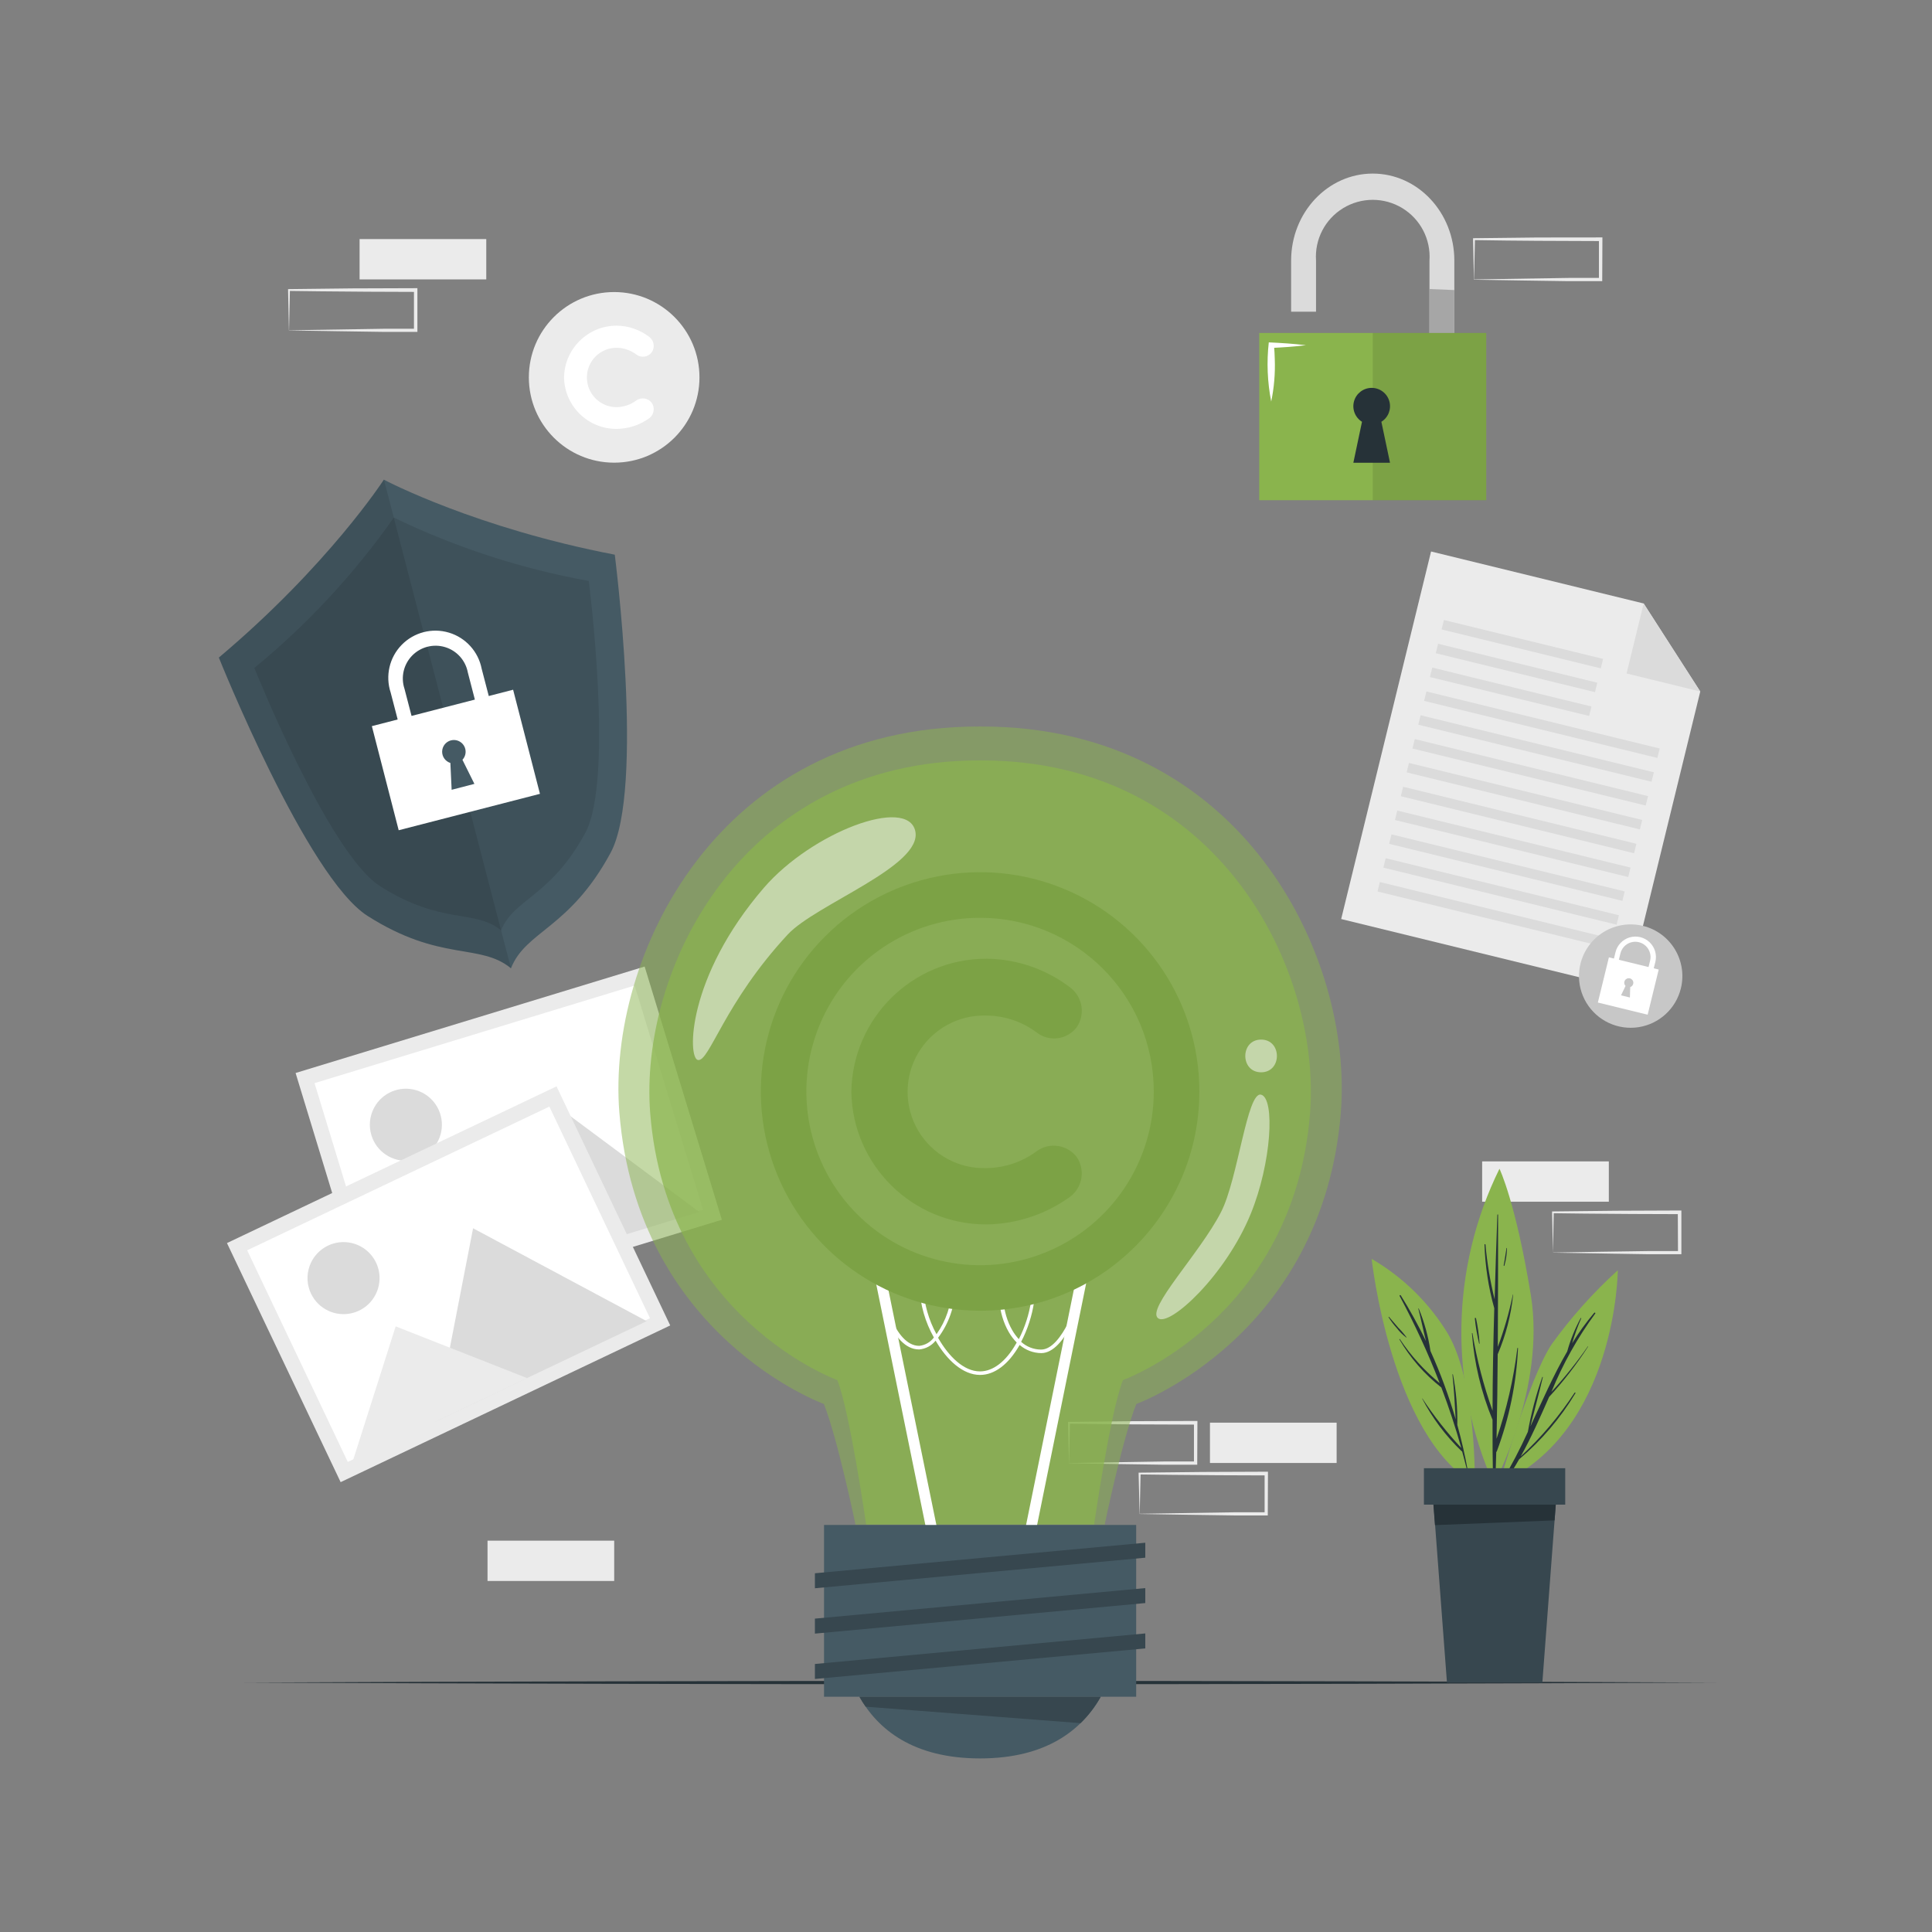 <?xml version="1.0" encoding="UTF-8"?>
<svg width="512px" height="512px" viewBox="0 0 512 512" version="1.1" xmlns="http://www.w3.org/2000/svg" xmlns:xlink="http://www.w3.org/1999/xlink">
    <rect x="0" y="0" width="512" height="512" fill="#808080" stroke="none"/>
    <title>Artboard 4</title>
    <g id="Artboard" stroke="none" stroke-width="1" fill="none" fill-rule="evenodd">
        <g id="Copyright-cuate" transform="translate(58, 46)" fill-rule="nonzero">
            <g id="freepik--background-complete--inject-19" transform="translate(2.149, 16.92)">
                <rect id="Rectangle_1491" fill="#EBEBEB" transform="translate(349.421, 250.205) rotate(180) translate(-349.421, -250.205)" x="332.636" y="244.863" width="33.57" height="10.685"></rect>
                <path d="M351.397,269.017 C356.964,268.923 371.265,268.683 376.641,268.626 L384.957,268.626 L384.537,269.046 L384.489,258.362 L384.965,258.838 C379.39,258.838 365.181,258.771 359.788,258.696 L351.405,258.591 L351.615,258.362 L351.397,269.017 Z M351.397,269.017 L351.168,258.332 L351.168,258.122 L351.397,258.122 L368.172,257.942 L384.957,257.875 L385.434,257.875 L385.434,269.458 L376.525,269.458 C371.179,269.391 356.954,269.154 351.435,269.057 L351.397,269.017 Z" id="Path_4144" fill="#EBEBEB"></path>
                <path d="M223.132,324.789 C228.707,324.694 243,324.455 248.386,324.387 L256.702,324.387 L256.263,324.826 L256.263,314.142 L256.74,314.618 L239.955,314.551 L223.169,314.371 L223.398,314.142 L223.169,324.826 L223.132,324.789 Z M223.132,324.789 L222.903,314.123 L222.903,313.894 L223.132,313.894 C227.332,313.837 235.732,313.741 239.917,313.713 L256.702,313.646 L257.179,313.646 L257.179,314.123 L257.131,324.807 L257.131,325.246 L248.233,325.246 C242.886,325.19 228.65,324.95 223.132,324.856 L223.132,324.789 Z" id="Path_4145" fill="#EBEBEB"></path>
                <path d="M241.855,338.25 C247.431,338.155 261.723,337.916 267.11,337.848 L275.426,337.848 L274.987,338.287 L274.987,327.603 L275.463,328.079 C269.888,328.079 255.671,328.004 250.287,327.926 L241.887,327.821 L242.116,327.611 L241.887,338.296 L241.855,338.25 Z M241.855,338.25 L241.597,327.575 L241.597,327.346 L241.826,327.346 C246.026,327.29 254.426,327.193 258.611,327.166 L275.396,327.099 L275.873,327.099 L275.873,327.575 L275.827,338.25 L275.827,338.688 L266.929,338.688 C261.582,338.632 247.347,338.392 241.828,338.298 L241.855,338.25 Z" id="Path_4146" fill="#EBEBEB"></path>
                <rect id="Rectangle_1492" fill="#EBEBEB" transform="translate(277.286, 319.444) rotate(180) translate(-277.286, -319.444)" x="260.501" y="314.102" width="33.57" height="10.685"></rect>
                <rect id="Rectangle_1493" fill="#EBEBEB" transform="translate(85.834, 350.713) rotate(180) translate(-85.834, -350.713)" x="69.049" y="345.371" width="33.57" height="10.685"></rect>
                <rect id="Rectangle_1494" fill="#EBEBEB" transform="translate(51.93, 5.781) rotate(180) translate(-51.93, -5.781)" x="35.145" y="0.439" width="33.57" height="10.685"></rect>
                <path d="M16.421,24.606 C21.997,24.511 36.289,24.272 41.676,24.204 L49.992,24.204 L49.553,24.643 L49.553,13.961 L50.03,14.437 C44.454,14.437 30.237,14.362 24.853,14.284 L16.453,14.179 L16.682,13.969 L16.453,24.654 L16.421,24.606 Z M16.421,24.606 L16.192,13.921 L16.192,13.696 L16.421,13.696 C20.621,13.639 29.021,13.543 33.207,13.505 L49.992,13.448 L50.468,13.448 L50.468,25.036 L41.56,25.036 C36.214,24.979 21.978,24.732 16.459,24.645 L16.421,24.606 Z" id="Path_4147" fill="#EBEBEB"></path>
                <path d="M330.458,11.13 C336.033,11.035 350.326,10.796 355.712,10.729 L364.028,10.729 L363.589,11.168 L363.589,0.487 L364.066,0.964 L347.281,0.897 C343.1,0.897 334.681,0.762 330.496,0.706 L330.725,0.496 L330.496,11.18 L330.458,11.13 Z M330.458,11.13 L330.229,0.445 L330.229,0.21 L330.458,0.21 C334.658,0.153 343.058,0.057 347.243,0.019 L364.028,0 L364.505,0 L364.505,0.487 L364.457,11.172 L364.457,11.592 L355.559,11.592 C350.213,11.535 335.985,11.287 330.458,11.201 L330.458,11.13 Z" id="Path_4148" fill="#EBEBEB"></path>
                <polygon id="Path_4149" fill="#EBEBEB" points="371.16 199.186 295.275 180.635 319.097 83.229 375.438 97.007 390.438 120.342"></polygon>
                <polygon id="Path_4150" fill="#DBDBDB" points="375.44 97.005 390.44 120.34 370.91 115.556"></polygon>
                <polygon id="Rectangle_1495" fill="#DBDBDB" transform="translate(343.288, 107.793) rotate(-166.26) translate(-343.288, -107.793)" points="321.572 106.504 365.004 106.504 365.004 109.083 321.572 109.083"></polygon>
                <polygon id="Rectangle_1496" fill="#DBDBDB" transform="translate(341.747, 114.095) rotate(-166.26) translate(-341.747, -114.095)" points="320.031 112.806 363.463 112.806 363.463 115.385 320.031 115.385"></polygon>
                <polygon id="Rectangle_1497" fill="#DBDBDB" transform="translate(340.204, 120.41) rotate(-166.26) translate(-340.204, -120.41)" points="318.487 119.121 361.919 119.121 361.919 121.699 318.487 121.699"></polygon>
                <polygon id="Rectangle_1498" fill="#DBDBDB" transform="translate(348.467, 129.132) rotate(-166.26) translate(-348.467, -129.132)" points="316.649 127.843 380.285 127.843 380.285 130.422 316.649 130.422"></polygon>
                <polygon id="Rectangle_1499" fill="#DBDBDB" transform="translate(346.926, 135.439) rotate(-166.26) translate(-346.926, -135.439)" points="315.108 134.149 378.744 134.149 378.744 136.728 315.108 136.728"></polygon>
                <polygon id="Rectangle_1500" fill="#DBDBDB" transform="translate(345.382, 141.751) rotate(-166.26) translate(-345.382, -141.751)" points="313.564 140.462 377.2 140.462 377.2 143.04 313.564 143.04"></polygon>
                <polygon id="Rectangle_1501" fill="#DBDBDB" transform="translate(343.839, 148.074) rotate(-166.26) translate(-343.839, -148.074)" points="312.021 146.785 375.657 146.785 375.657 149.364 312.021 149.364"></polygon>
                <polygon id="Rectangle_1502" fill="#DBDBDB" transform="translate(342.295, 154.389) rotate(-166.26) translate(-342.295, -154.389)" points="310.477 153.099 374.113 153.099 374.113 155.678 310.477 155.678"></polygon>
                <polygon id="Rectangle_1503" fill="#DBDBDB" transform="translate(340.746, 160.693) rotate(-166.26) translate(-340.746, -160.693)" points="308.928 159.404 372.564 159.404 372.564 161.982 308.928 161.982"></polygon>
                <polygon id="Rectangle_1504" fill="#DBDBDB" transform="translate(339.202, 167.008) rotate(-166.26) translate(-339.202, -167.008)" points="307.384 165.718 371.02 165.718 371.02 168.297 307.384 168.297"></polygon>
                <polygon id="Rectangle_1505" fill="#DBDBDB" transform="translate(337.669, 173.322) rotate(-166.26) translate(-337.669, -173.322)" points="305.851 172.033 369.487 172.033 369.487 174.612 305.851 174.612"></polygon>
                <polygon id="Rectangle_1506" fill="#DBDBDB" transform="translate(336.117, 179.635) rotate(-166.26) translate(-336.117, -179.635)" points="304.299 178.345 367.935 178.345 367.935 180.924 304.299 180.924"></polygon>
                <path d="M385.301,199.014 C383.982,204.397 379.549,208.455 374.071,209.295 C368.593,210.135 363.148,207.591 360.276,202.851 C357.405,198.11 357.673,192.107 360.954,187.641 C364.236,183.174 369.886,181.125 375.268,182.449 C382.61,184.256 387.101,191.669 385.301,199.014 L385.301,199.014 Z" id="Path_4151" fill="#C7C7C7"></path>
                <polygon id="Rectangle_1507" fill="#FFFFFF" transform="translate(371.362, 198.389) rotate(13.74) translate(-371.362, -198.389)" points="364.569 192.225 378.156 192.225 378.156 204.552 364.569 204.552"></polygon>
                <path d="M377.172,197.38 L375.826,197.055 L377.134,191.708 C377.497,190.295 377.07,188.796 376.019,187.785 C374.967,186.774 373.453,186.406 372.055,186.823 C370.657,187.24 369.591,188.377 369.266,189.799 L367.957,195.146 L366.668,194.774 L367.976,189.427 C368.437,187.541 369.869,186.043 371.733,185.499 C373.597,184.955 375.61,185.446 377.014,186.789 C378.417,188.131 378.998,190.12 378.537,192.006 L377.172,197.38 Z" id="Path_4152" fill="#FFFFFF"></path>
                <path d="M371.876,198.67 L371.79,201.429 L369.442,200.856 L370.635,198.363 C370.261,197.978 370.188,197.392 370.454,196.926 C370.721,196.461 371.264,196.228 371.785,196.356 C372.306,196.484 372.68,196.941 372.701,197.478 C372.722,198.014 372.385,198.499 371.876,198.667 L371.876,198.67 Z" id="Path_4153" fill="#C7C7C7"></path>
                <polygon id="Rectangle_1508" fill="#EBEBEB" transform="translate(74.67, 240.882) rotate(163.04) translate(-74.67, -240.882)" points="26.316 205.804 123.025 205.804 123.025 275.96 26.316 275.96"></polygon>
                <polygon id="Rectangle_1509" fill="#FFFFFF" transform="translate(74.677, 240.889) rotate(163.04) translate(-74.677, -240.889)" points="30.336 209.84 119.017 209.84 119.017 271.939 30.336 271.939"></polygon>
                <path d="M38.286,237.96 C39.628,242.311 43.854,245.11 48.383,244.647 C52.912,244.183 56.484,240.587 56.917,236.055 C57.35,231.523 54.522,227.316 50.163,226.004 C45.803,224.692 41.124,226.64 38.984,230.659 C37.788,232.903 37.537,235.531 38.286,237.96 Z" id="Path_4154" fill="#DBDBDB"></path>
                <polygon id="Path_4155" fill="#DBDBDB" points="65.926 276.35 125.199 258.276 83.312 227.141"></polygon>
                <polygon id="Path_4156" fill="#EBEBEB" points="42.696 283.457 91.626 268.534 59.183 249.844"></polygon>
                <polygon id="Rectangle_1510" fill="#EBEBEB" transform="translate(58.732, 277.421) rotate(154.57) translate(-58.732, -277.421)" points="10.378 242.343 107.087 242.343 107.087 312.499 10.378 312.499"></polygon>
                <polygon id="Rectangle_1511" fill="#FFFFFF" transform="translate(58.728, 277.423) rotate(154.57) translate(-58.728, -277.423)" points="14.388 246.373 103.068 246.373 103.068 308.472 14.388 308.472"></polygon>
                <path d="M22.276,279.912 C24.24,284.019 28.83,286.169 33.243,285.048 C37.656,283.926 40.663,279.845 40.427,275.298 C40.191,270.752 36.777,267.004 32.272,266.345 C27.767,265.687 23.424,268.3 21.896,272.589 C21.043,274.983 21.18,277.619 22.276,279.912 L22.276,279.912 Z" id="Path_4157" fill="#DBDBDB"></path>
                <polygon id="Path_4158" fill="#DBDBDB" points="55.271 313.816 111.236 287.197 65.221 262.583"></polygon>
                <polygon id="Path_4159" fill="#EBEBEB" points="33.349 324.264 79.549 302.293 44.71 288.583"></polygon>
                <circle id="Ellipse_77" fill="#EBEBEB" cx="102.609" cy="37.084" r="22.608"></circle>
                <path d="M89.329,37.143 C89.433,29.524 95.631,23.399 103.25,23.383 C106.407,23.407 109.47,24.467 111.967,26.401 C113.2,27.383 113.462,29.152 112.567,30.45 C112.097,31.073 111.398,31.482 110.625,31.586 C109.852,31.69 109.069,31.481 108.451,31.004 C106.951,29.874 105.126,29.257 103.247,29.247 C98.902,29.247 95.38,32.769 95.38,37.114 C95.38,41.459 98.902,44.982 103.247,44.982 C105.124,44.962 106.947,44.346 108.451,43.224 C109.76,42.28 111.583,42.546 112.567,43.825 C113.454,45.127 113.193,46.892 111.967,47.882 C109.429,49.718 106.382,50.719 103.25,50.746 C95.674,50.768 89.48,44.714 89.329,37.14 L89.329,37.143 Z" id="Path_4160" fill="#FFFFFF"></path>
            </g>
            <g id="freepik--Floor--inject-19" transform="translate(6.56, 398.851)" fill="#263238">
                <path d="M390.352,1.046 C265.277,1.638 125.038,1.638 0,1.046 C125.075,0.464 265.315,0.464 390.352,1.046 Z" id="Path_4161"></path>
            </g>
            <g id="freepik--Shield--inject-19" transform="translate(0, 81.114)">
                <path d="M104.922,19.883 C104.922,19.883 112.902,82.057 103.823,98.872 C92.929,119.046 81.339,119.523 77.414,129.492 L77.414,129.492 C69.127,122.694 58.777,127.936 39.404,115.609 C23.287,105.344 5.30538576e-14,47.149 5.30538576e-14,47.149 C29.064,22.688 43.728,0.002 43.728,0.002 L43.728,0.002 C44.488,0.405 68.201,12.827 104.922,19.883 Z" id="Path_4162" fill="#455A64"></path>
                <path d="M43.757,0.015 L77.414,129.49 L77.414,129.49 C69.127,122.692 58.777,127.933 39.404,115.607 C23.287,105.342 0,47.147 0,47.147 C29.064,22.686 43.728,0 43.728,0 L43.757,0.015 Z" id="Path_4163" fill="#000000" opacity="0.1"></path>
                <path d="M9.395,49.892 C9.395,49.892 29.083,99.071 42.699,107.723 C59.054,118.15 67.8,113.719 74.8,119.458 C78.122,111.037 87.918,110.638 97.131,93.573 C104.768,79.367 98.038,26.844 98.038,26.844 C80.133,23.61 62.75,17.958 46.366,10.044 C35.9,24.937 23.463,38.341 9.395,49.892 Z" id="Path_4164" fill="#455A64"></path>
                <path d="M9.395,49.892 C9.395,49.892 29.083,99.071 42.699,107.723 C59.054,118.15 67.8,113.719 74.8,119.458 C78.122,111.037 87.918,110.638 97.131,93.573 C104.768,79.367 98.038,26.844 98.038,26.844 C80.133,23.61 62.75,17.958 46.366,10.044 C35.9,24.937 23.463,38.341 9.395,49.892 Z" id="Path_4165" fill="#000000" opacity="0.1"></path>
                <path d="M9.395,49.892 C9.395,49.892 29.083,99.071 42.699,107.723 C59.045,118.139 67.79,113.729 74.789,119.439 L46.355,10.067 C35.888,24.949 23.456,38.345 9.395,49.892 L9.395,49.892 Z" id="Path_4166" fill="#000000" opacity="0.1"></path>
                <path d="M69.652,50.129 L73.042,63.149 L69.356,64.104 L65.977,51.084 C65.376,47.895 63.048,45.307 59.94,44.374 C56.832,43.44 53.463,44.317 51.204,46.646 C48.944,48.976 48.172,52.37 49.201,55.448 L52.59,68.468 L48.915,69.424 L45.526,56.404 C44.073,51.985 45.196,47.125 48.441,43.792 C51.686,40.459 56.514,39.205 60.97,40.539 C65.426,41.872 68.772,45.572 69.652,50.139 L69.652,50.129 Z" id="Path_4167" fill="#FFFFFF"></path>
                <polygon id="Rectangle_1512" fill="#FFFFFF" transform="translate(62.819, 74.291) rotate(-14.452) translate(-62.819, -74.291)" points="43.49 60.045 82.149 60.045 82.149 88.536 43.49 88.536"></polygon>
                <path d="M64.554,74.245 L67.723,80.623 L61.689,82.189 L61.355,75.077 C60.031,74.662 59.141,73.421 59.173,72.034 C59.206,70.647 60.152,69.449 61.494,69.096 C62.836,68.744 64.249,69.322 64.959,70.515 C65.669,71.707 65.503,73.225 64.554,74.237 L64.554,74.245 Z" id="Path_4168" fill="#455A64"></path>
            </g>
            <g id="freepik--Plant--inject-19" transform="translate(305.502, 263.729)">
                <path d="M33.837,83.542 C33.837,83.542 41.534,55.94 47.672,46.563 C52.818,39.412 58.703,32.823 65.23,26.905 C65.23,26.905 64.993,69.47 33.837,83.542 Z" id="Path_4169" fill="#8AB44D"></path>
                <path d="M34.392,83.084 C36.983,78.767 39.322,74.304 41.399,69.718 C42.283,64.786 43.56,59.932 45.219,55.205 C45.235,55.168 45.275,55.15 45.313,55.163 C45.35,55.175 45.372,55.215 45.362,55.253 C44.339,59.617 43.146,63.94 42.067,68.285 C45.179,61.601 48.13,54.766 51.826,48.417 C52.679,45.345 53.876,42.379 55.396,39.576 C55.444,39.501 55.576,39.576 55.538,39.633 C54.597,41.788 53.793,44.001 53.132,46.259 C54.872,43.422 56.825,40.722 58.974,38.182 C59.108,38.029 59.394,38.182 59.251,38.373 C54.544,44.789 50.645,51.76 47.642,59.129 C51.14,55.337 54.368,51.304 57.302,47.061 L57.37,47.109 C54.313,51.853 50.853,56.325 47.029,60.475 C44.671,65.803 42.342,71.15 39.516,76.225 C44.94,71.193 49.735,65.521 53.795,59.335 C53.838,59.287 53.91,59.279 53.963,59.315 C54.016,59.351 54.034,59.421 54.005,59.478 C50.03,66.1 44.988,72.02 39.083,76.998 C37.83,79.222 36.453,81.374 34.959,83.443 C34.846,83.548 34.677,83.563 34.548,83.48 C34.42,83.396 34.364,83.235 34.415,83.09 L34.392,83.084 Z" id="Path_4170" fill="#263238"></path>
                <path d="M32.376,83.601 C32.376,83.601 46.2,58.147 42.18,33.465 C38.161,8.784 33.873,0 33.873,0 C20.947,26.253 20.398,56.902 32.376,83.601 Z" id="Path_4171" fill="#8AB44D"></path>
                <path d="M26.706,43.585 C27.873,50.579 29.659,57.455 32.044,64.132 C32.044,55.081 32.254,45.99 32.493,36.968 C30.951,31.47 30.082,25.805 29.906,20.097 C29.906,19.935 30.154,19.944 30.164,20.097 C30.598,24.99 31.408,29.842 32.59,34.61 C32.8,27.131 33.042,19.662 33.316,12.201 C33.316,12.148 33.359,12.105 33.412,12.105 C33.465,12.105 33.507,12.148 33.507,12.201 C33.507,23.868 33.507,35.544 33.432,47.212 C35.116,42.701 36.45,38.068 37.422,33.352 L37.497,33.352 C36.939,38.802 35.558,44.137 33.402,49.173 C33.346,56.63 33.268,64.096 33.096,71.553 C35.768,63.769 37.618,55.727 38.615,47.558 C38.615,47.511 38.653,47.472 38.701,47.472 C38.748,47.472 38.787,47.511 38.787,47.558 C38.356,56.902 36.462,66.119 33.174,74.875 C33.138,74.955 33.085,75.027 33.02,75.085 C32.953,77.815 32.867,80.545 32.781,83.275 C32.768,83.434 32.635,83.556 32.475,83.556 C32.316,83.556 32.183,83.434 32.17,83.275 C32.062,77.686 32.017,72.107 32.035,66.538 C29.023,59.234 27.18,51.501 26.575,43.623 C26.582,43.529 26.697,43.518 26.706,43.585 Z" id="Path_4172" fill="#263238"></path>
                <path d="M27.651,39.625 C28.129,41.827 28.449,44.061 28.606,46.309 C28.606,46.385 28.491,46.395 28.472,46.309 C27.94,44.11 27.561,41.876 27.336,39.625 C27.325,39.509 27.621,39.48 27.651,39.625 Z" id="Path_4173" fill="#263238"></path>
                <path d="M35.736,21.042 C35.736,20.966 35.859,20.985 35.859,21.042 C35.841,22.613 35.61,24.174 35.173,25.683 C35.173,25.807 34.963,25.75 34.982,25.626 C35.288,24.116 35.469,22.571 35.736,21.042 Z" id="Path_4174" fill="#263238"></path>
                <path d="M27.325,83.601 C27.325,83.601 27.888,57.029 20.269,43.825 C15.296,35.581 8.325,28.725 0,23.889 C0,23.889 5.082,70.721 27.325,83.601 Z" id="Path_4175" fill="#8AB44D"></path>
                <path d="M13.434,60.877 C16.496,65.534 19.949,69.923 23.755,73.995 C22.228,68.559 20.468,63.219 18.476,57.974 C13.993,54.465 10.216,50.136 7.346,45.219 C7.346,45.133 7.421,45.066 7.47,45.143 C10.392,49.538 13.951,53.473 18.031,56.819 C14.975,48.906 11.429,41.191 7.413,33.72 C7.377,33.639 7.407,33.544 7.483,33.5 C7.56,33.456 7.657,33.476 7.709,33.547 C10.153,37.466 12.385,41.514 14.393,45.673 C13.677,42.808 13.104,39.944 12.369,37.08 C12.369,37.004 12.463,36.975 12.493,37.08 C13.973,40.68 15.011,44.447 15.586,48.298 C18.242,54.179 20.476,60.241 22.27,66.439 C22.06,62.449 21.821,58.487 21.411,54.514 C21.411,54.477 21.442,54.446 21.479,54.446 C21.516,54.446 21.546,54.477 21.546,54.514 C22.392,58.917 22.779,63.397 22.701,67.88 C23.799,71.843 24.725,75.86 25.46,79.882 C25.46,79.997 25.326,80.043 25.299,79.93 C24.879,78.25 24.429,76.57 23.971,74.89 C23.943,74.897 23.914,74.897 23.885,74.89 C19.65,70.831 16.104,66.11 13.385,60.912 C13.385,60.912 13.415,60.847 13.434,60.877 Z" id="Path_4176" fill="#263238"></path>
                <path d="M4.603,39.259 C5.443,40.215 6.235,41.168 7.056,42.124 C7.852,42.92 8.586,43.776 9.253,44.684 L9.185,44.74 C8.233,44.028 7.385,43.186 6.665,42.239 C5.862,41.348 5.137,40.39 4.498,39.375 C4.475,39.355 4.465,39.323 4.472,39.294 C4.479,39.264 4.503,39.24 4.532,39.233 C4.562,39.226 4.594,39.236 4.614,39.259 L4.603,39.259 Z" id="Path_4177" fill="#263238"></path>
                <polygon id="Path_4178" fill="#37474F" points="49.058 85.547 48.102 98.13 45.238 136.17 19.958 136.17 17.094 98.13 16.138 85.547 49.098 85.547"></polygon>
                <polygon id="Path_4179" fill="#263238" points="49.058 85.549 48.476 93.187 16.777 94.447 16.099 85.53 49.058 85.53"></polygon>
                <rect id="Rectangle_1513" fill="#37474F" transform="translate(32.577, 84.188) rotate(180) translate(-32.577, -84.188)" x="13.854" y="79.361" width="37.447" height="9.654"></rect>
            </g>
            <g id="freepik--light-bulb--inject-19" transform="translate(105.885, 146.531)">
                <g id="Group_1964" opacity="0.5" fill="#8AB44D">
                    <path d="M191.452,102.257 C186.679,161.634 137.25,179.537 137.25,179.537 C133.612,188.566 128.866,211.513 128.866,211.513 L62.834,211.513 C62.834,211.513 58.061,188.598 54.451,179.537 C54.451,179.537 4.984,161.634 0.248,102.257 C-3.047,61 26.332,0.01 95.487,0 L96.214,0 C165.368,0.01 194.747,61.005 191.452,102.257 Z" id="Path_4180"></path>
                </g>
                <g id="Group_1965" opacity="0.7" transform="translate(8.204, 8.984)" fill="#8AB44D">
                    <path d="M175.083,93.569 C170.749,147.877 125.502,164.223 125.502,164.223 C122.18,172.483 117.865,202.5 117.865,202.5 L57.446,202.5 C57.446,202.5 53.112,172.483 49.808,164.223 C49.808,164.223 4.562,147.843 0.228,93.569 C-2.79,55.837 24.096,0.059 87.341,0 L87.99,0 C151.234,0.057 178.101,55.835 175.083,93.569 Z" id="Path_4181"></path>
                </g>
                <polygon id="Rectangle_1514" fill="#FFFFFF" transform="translate(76.26, 179.527) rotate(-11.535) translate(-76.26, -179.527)" points="74.828 141.488 77.692 141.488 77.692 217.565 74.828 217.565"></polygon>
                <polygon id="Rectangle_1515" fill="#FFFFFF" transform="translate(115.938, 179.875) rotate(-78.522) translate(-115.938, -179.875)" points="77.904 178.443 153.972 178.443 153.972 181.308 77.904 181.308"></polygon>
                <path d="M95.844,171.84 C91.243,171.84 87.024,167.85 84.063,162.76 C82.988,164.1 81.411,164.942 79.699,165.089 C72.213,165.089 69.199,150.718 69.063,150.107 L70.018,149.916 C70.018,150.059 73.007,164.133 79.718,164.133 L79.718,164.133 C81.267,163.974 82.677,163.169 83.603,161.918 C81.308,157.851 79.999,153.302 79.783,148.637 C79.783,144.647 81.377,142.373 84.155,142.373 C87.402,142.373 89.263,144.798 89.263,149.057 C89.123,153.736 87.535,158.257 84.718,161.995 C87.526,166.951 91.535,170.903 95.823,170.903 L95.823,170.903 C99.28,170.903 102.677,168.297 105.372,163.57 C105.428,163.465 105.496,163.36 105.552,163.245 C104.723,162.406 104.007,161.462 103.423,160.437 C100.607,155.559 100.044,148.589 102.163,144.897 C102.938,143.356 104.514,142.381 106.239,142.377 L106.239,142.377 C107.566,142.366 108.785,143.105 109.389,144.286 C111.47,147.896 110.21,156.441 106.724,163.066 C108.174,164.386 110.062,165.118 112.022,165.12 L112.022,165.12 C117.751,165.12 122.102,150.96 122.153,150.798 L123.108,151.075 C122.917,151.686 118.516,166.057 112.062,166.057 L112.062,166.057 C109.957,166.039 107.927,165.274 106.333,163.898 L106.247,164.032 C103.356,169.064 99.67,171.84 95.844,171.84 Z M106.344,143.331 L106.344,143.331 C104.96,143.332 103.698,144.121 103.089,145.363 C101.18,148.723 101.724,155.397 104.349,159.944 C104.844,160.813 105.437,161.623 106.115,162.359 C109.381,156.029 110.584,148.037 108.664,144.744 C108.232,143.861 107.326,143.31 106.344,143.333 L106.344,143.331 Z M84.212,143.331 C81.348,143.331 80.793,146.195 80.793,148.639 C81.007,152.989 82.205,157.233 84.298,161.052 C86.808,157.522 88.223,153.332 88.366,149.003 C88.328,146.903 87.793,143.333 84.166,143.333 L84.212,143.331 Z" id="Path_4182" fill="#FFFFFF"></path>
                <rect id="Rectangle_1516" fill="#455A64" x="54.489" y="211.599" width="82.723" height="45.524"></rect>
                <path d="M127.835,257.123 C122.965,265.716 113.637,273.469 95.85,273.469 C78.063,273.469 68.735,265.745 63.865,257.123 L127.835,257.123 Z" id="Path_4183" fill="#455A64"></path>
                <path d="M127.835,257.123 C126.394,259.703 124.587,262.06 122.47,264.122 L65.518,259.758 C64.923,258.908 64.372,258.028 63.865,257.123 L127.835,257.123 Z" id="Path_4184" fill="#37474F"></path>
                <polygon id="Path_4185" fill="#37474F" points="139.627 220.276 52.074 228.374 52.074 224.403 139.627 216.307"></polygon>
                <polygon id="Path_4186" fill="#37474F" points="139.627 232.297 52.074 240.394 52.074 236.423 139.627 228.328"></polygon>
                <polygon id="Path_4187" fill="#37474F" points="139.627 244.317 52.074 252.412 52.074 248.441 139.627 240.346"></polygon>
                <g id="Group_1966" opacity="0.5" transform="translate(19.748, 24.058)" fill="#FFFFFF">
                    <path d="M1.334,64.327 C4.371,64.833 8.294,49.184 25.127,31.063 C32.603,23.014 60.97,12.921 58.926,3.66 C56.883,-5.601 31.572,3.927 18.817,18.669 C-1.635,42.405 -1.455,63.858 1.334,64.327 Z" id="Path_4188"></path>
                    <path d="M150.576,67.582 C156.152,67.582 156.162,58.913 150.576,58.913 C144.99,58.913 144.982,67.582 150.576,67.582 Z" id="Path_4189"></path>
                    <path d="M123.278,132.765 C126.323,135.094 141.128,121.442 147.806,105.134 C153.344,91.614 154.3,74.505 150.576,73.512 C146.853,72.519 144.427,95.982 139.95,104.628 C134.345,115.579 120.023,130.302 123.278,132.765 Z" id="Path_4190"></path>
                </g>
            </g>
            <g id="freepik--Symbol--inject-19" transform="translate(143.627, 185.138)">
                <path d="M23.986,58.253 C24.245,38.673 40.188,22.935 59.769,22.927 C67.877,22.995 75.738,25.718 82.149,30.68 C85.316,33.208 85.999,37.749 83.716,41.096 C82.503,42.691 80.705,43.736 78.719,44.001 C76.734,44.266 74.725,43.73 73.136,42.51 C69.282,39.607 64.594,38.026 59.769,38.003 C52.394,37.765 45.476,41.564 41.718,47.914 C37.96,54.265 37.96,62.158 41.718,68.508 C45.476,74.858 52.394,78.657 59.769,78.42 C64.59,78.37 69.27,76.792 73.136,73.913 C76.506,71.497 81.184,72.185 83.716,75.469 C85.98,78.82 85.299,83.348 82.149,85.885 C75.648,90.642 67.824,93.251 59.769,93.35 C40.26,93.382 24.332,77.76 23.986,58.253 Z" id="Path_4191" fill="#8AB44D"></path>
                <g id="Group_1967" opacity="0.1" transform="translate(23.986, 22.927)" fill="#000000">
                    <path d="M0,35.326 C0.26,15.746 16.202,0.007 35.784,0 C43.891,0.067 51.752,2.791 58.163,7.753 C61.331,10.28 62.014,14.822 59.73,18.169 C58.517,19.763 56.719,20.809 54.734,21.074 C52.748,21.339 50.739,20.802 49.15,19.582 C45.297,16.679 40.608,15.099 35.784,15.076 C28.409,14.838 21.49,18.637 17.732,24.987 C13.974,31.337 13.974,39.231 17.732,45.581 C21.49,51.931 28.409,55.73 35.784,55.492 C40.604,55.443 45.284,53.865 49.15,50.986 C52.52,48.57 57.198,49.258 59.73,52.542 C61.995,55.893 61.314,60.421 58.163,62.958 C51.662,67.714 43.839,70.324 35.784,70.423 C16.275,70.455 0.346,54.832 0,35.326 Z" id="Path_4192"></path>
                </g>
                <path d="M58.111,116.219 C34.608,116.219 13.419,102.062 4.425,80.348 C-4.569,58.634 0.402,33.64 17.021,17.021 C33.64,0.402 58.634,-4.569 80.348,4.425 C102.062,13.419 116.219,34.608 116.219,58.111 C116.219,90.203 90.203,116.219 58.111,116.219 Z M58.111,12.091 C39.492,12.088 22.705,23.301 15.578,40.502 C8.451,57.702 12.388,77.503 25.553,90.668 C38.719,103.834 58.518,107.772 75.719,100.646 C92.92,93.52 104.134,76.733 104.132,58.115 C104.127,32.699 83.526,12.097 58.111,12.091 Z" id="Path_4193" fill="#8AB44D"></path>
                <path d="M58.111,116.219 C34.608,116.219 13.419,102.062 4.425,80.348 C-4.569,58.634 0.402,33.64 17.021,17.021 C33.64,0.402 58.634,-4.569 80.348,4.425 C102.062,13.419 116.219,34.608 116.219,58.111 C116.219,90.203 90.203,116.219 58.111,116.219 Z M58.111,12.091 C39.492,12.088 22.705,23.301 15.578,40.502 C8.451,57.702 12.388,77.503 25.553,90.668 C38.719,103.834 58.518,107.772 75.719,100.646 C92.92,93.52 104.134,76.733 104.132,58.115 C104.127,32.699 83.526,12.097 58.111,12.091 Z" id="Path_4194" fill="#000000" opacity="0.1"></path>
            </g>
            <g id="freepik--Padlock--inject-19" transform="translate(275.712, 0)">
                <path d="M51.702,23.047 L51.702,46.382 L45.114,46.382 L45.114,23.047 C45.495,17.433 42.717,12.074 37.908,9.151 C33.1,6.228 27.063,6.228 22.255,9.151 C17.446,12.074 14.667,17.433 15.049,23.047 L15.049,36.605 L8.45,36.605 L8.45,23.047 C8.45,10.33 18.15,0 30.08,0 C42.01,0 51.702,10.332 51.702,23.047 Z" id="Path_4195" fill="#DBDBDB"></path>
                <polygon id="Path_4196" fill="#A6A6A6" points="51.702 30.868 51.702 46.382 45.114 46.382 45.114 30.601"></polygon>
                <rect id="Rectangle_1517" fill="#8AB44D" x="0" y="42.239" width="60.152" height="44.32"></rect>
                <rect id="Rectangle_1518" fill="#000000" opacity="0.1" x="30.076" y="42.239" width="30.076" height="44.32"></rect>
                <path d="M32.367,65.776 L34.658,76.641 L24.939,76.641 L27.231,65.776 C25.389,64.629 24.53,62.401 25.127,60.315 C25.723,58.229 27.629,56.791 29.799,56.791 C31.968,56.791 33.875,58.229 34.471,60.315 C35.067,62.401 34.209,64.629 32.367,65.776 L32.367,65.776 Z" id="Path_4197" fill="#263238"></path>
                <path d="M3.179,60.457 C2.158,55.279 1.939,49.976 2.53,44.732 C5.815,44.885 9.099,45.085 12.375,45.486 C9.311,45.868 6.245,46.067 3.181,46.212 L3.908,45.486 C4.024,46.746 4.089,47.978 4.118,49.228 C4.254,52.996 3.934,56.766 3.163,60.457 L3.179,60.457 Z" id="Path_4198" fill="#FFFFFF"></path>
            </g>
        </g>
    </g>
</svg>